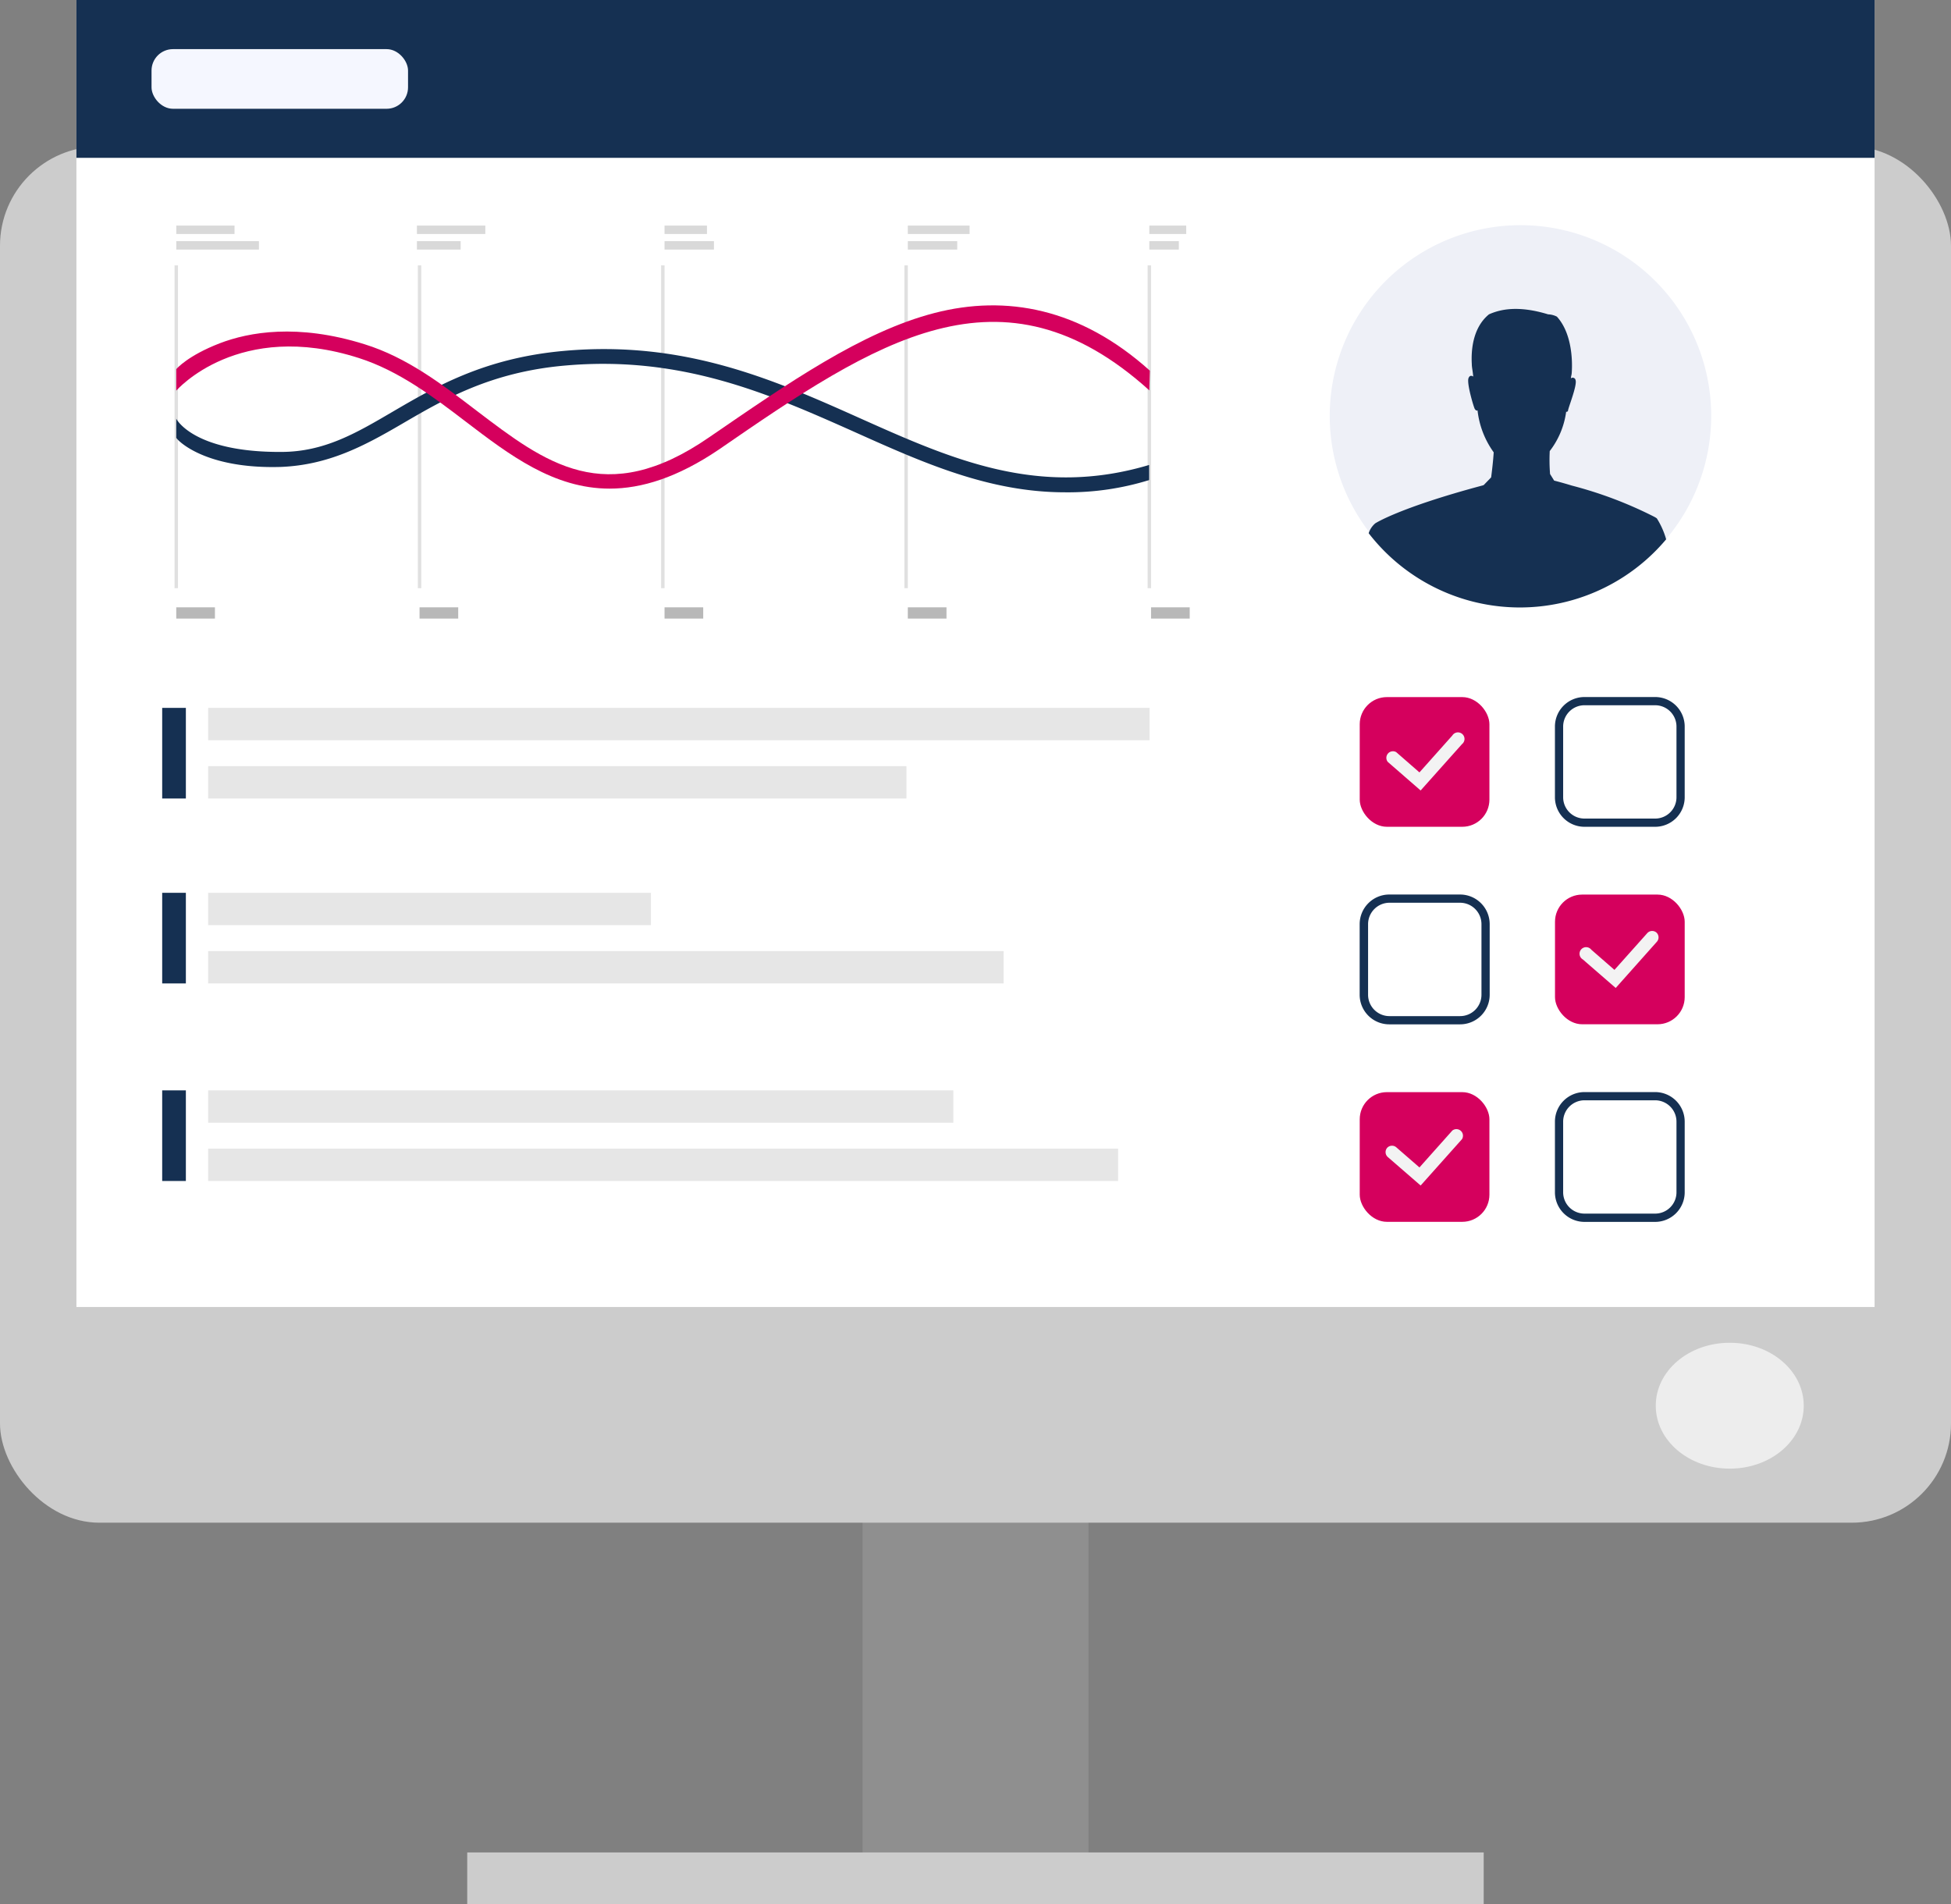 <svg xmlns="http://www.w3.org/2000/svg" viewBox="0 0 296.64 289.55"><rect x="0" y="0" width="296.64" height="289.55" fill="#808080" stroke="none"/><defs><style>.cls-1{fill:#8f8f8f;}.cls-2{fill:#ccc;}.cls-3{fill:#fff;}.cls-4{fill:#153052;}.cls-5{fill:#ededed;}.cls-6{fill:#f5f7ff;}.cls-7{fill:#e6e6e6;}.cls-8{fill:#d5005d;}.cls-9{fill:#f3f3f3;}.cls-10{fill:#eef0f7;}.cls-11{fill:#e0e0e0;}.cls-12{fill:#b8b8b8;}.cls-13{fill:#d9d9d9;}</style></defs><title>imac analyse</title><g id="Laag_2" data-name="Laag 2"><g id="Laag_1-2" data-name="Laag 1"><rect class="cls-1" x="131.14" y="181.27" width="34.35" height="104.34" transform="translate(296.64 466.89) rotate(180)"/><rect class="cls-2" y="22.27" width="296.64" height="209.26" rx="15.09" transform="translate(296.64 253.81) rotate(180)"/><rect class="cls-3" x="11.62" width="273.4" height="198.74" transform="translate(296.64 198.74) rotate(180)"/><rect class="cls-4" x="11.62" width="273.4" height="24" transform="translate(296.64 24) rotate(180)"/><path class="cls-5" d="M251.75,213.75c0,5.28,5,9.57,11.25,9.57s11.25-4.29,11.25-9.57-5-9.57-11.25-9.57S251.75,208.46,251.75,213.75Z"/><rect class="cls-2" x="71.04" y="281.68" width="154.55" height="7.88"/><rect class="cls-6" x="23.04" y="7.47" width="39" height="9.07" rx="3.26"/><rect class="cls-7" x="31.65" y="107.64" width="143.14" height="4.92"/><rect class="cls-7" x="31.65" y="116.5" width="106.17" height="4.92"/><rect class="cls-7" x="31.65" y="135.76" width="67.32" height="4.92"/><rect class="cls-7" x="31.65" y="144.62" width="120.94" height="4.92"/><rect class="cls-7" x="31.65" y="165.8" width="113.3" height="4.92"/><rect class="cls-7" x="31.65" y="174.66" width="138.35" height="4.92"/><rect class="cls-4" x="24.66" y="107.64" width="3.6" height="13.78"/><rect class="cls-4" x="24.66" y="135.76" width="3.6" height="13.78"/><rect class="cls-4" x="24.66" y="165.8" width="3.6" height="13.78"/><rect class="cls-8" x="206.74" y="166.07" width="19.72" height="19.72" rx="4.13"/><path class="cls-9" d="M216,180.27l-5-4.34a1,1,0,0,1-.09-1.39,1,1,0,0,1,1.38-.09l3.53,3.07,5-5.61a1,1,0,0,1,1.47,1.31Z"/><path class="cls-4" d="M222,155.76H211.23a4.5,4.5,0,0,1-4.5-4.49V140.52a4.51,4.51,0,0,1,4.5-4.5H222a4.51,4.51,0,0,1,4.5,4.5v10.75A4.5,4.5,0,0,1,222,155.76Zm-10.74-18.49a3.26,3.26,0,0,0-3.25,3.25v10.75a3.25,3.25,0,0,0,3.25,3.24H222a3.25,3.25,0,0,0,3.25-3.24V140.52a3.26,3.26,0,0,0-3.25-3.25Z"/><path class="cls-4" d="M251.66,185.8H240.91a4.5,4.5,0,0,1-4.49-4.5V170.55a4.5,4.5,0,0,1,4.49-4.49h10.75a4.5,4.5,0,0,1,4.49,4.49V181.3A4.5,4.5,0,0,1,251.66,185.8Zm-10.75-18.49a3.25,3.25,0,0,0-3.24,3.24V181.3a3.24,3.24,0,0,0,3.24,3.24h10.75a3.24,3.24,0,0,0,3.24-3.24V170.55a3.25,3.25,0,0,0-3.24-3.24Z"/><rect class="cls-8" x="236.43" y="136.03" width="19.72" height="19.72" rx="4.13"/><path class="cls-9" d="M245.66,150.23l-5-4.34a1,1,0,1,1,1.29-1.48l3.52,3.07,5-5.6a1,1,0,0,1,1.38-.08,1,1,0,0,1,.08,1.39Z"/><path class="cls-4" d="M251.66,125.72H240.91a4.49,4.49,0,0,1-4.49-4.49V110.48a4.49,4.49,0,0,1,4.49-4.49h10.75a4.49,4.49,0,0,1,4.49,4.49v10.75A4.49,4.49,0,0,1,251.66,125.72Zm-10.75-18.48a3.24,3.24,0,0,0-3.24,3.24v10.75a3.24,3.24,0,0,0,3.24,3.24h10.75a3.24,3.24,0,0,0,3.24-3.24V110.48a3.24,3.24,0,0,0-3.24-3.24Z"/><rect class="cls-8" x="206.74" y="106" width="19.72" height="19.72" rx="4.13"/><path class="cls-9" d="M216,120.2l-5-4.35a1,1,0,0,1,1.29-1.48l3.53,3.08,5-5.61a1,1,0,1,1,1.47,1.31Z"/><path class="cls-10" d="M260.18,63.24a29,29,0,1,1-29-29A29,29,0,0,1,260.18,63.24Z"/><path class="cls-4" d="M251.91,78.82a3.33,3.33,0,0,0-.49-.29s0,0,0,0h0A61.76,61.76,0,0,0,239,73.84h0c-1.34-.41-2.35-.67-2.7-.76l-.62-1a27.1,27.1,0,0,1-.05-3.49,12.52,12.52,0,0,0,2.5-6c.16.13.29-.15.29-.15-.09-.16,1.41-3.81,1.14-4.63a.44.44,0,0,0-.71-.28c0-.21.07-.43.11-.67,0,0,.6-5.59-2.24-8.71a3.12,3.12,0,0,0-1.33-.35c-4.55-1.39-7.28-.77-9,0-2.53,2.07-2.72,5.61-2.61,7.55,0,.46.11.93.16,1.38h0l.06.53c-.23-.15-.54-.22-.72.24-.3.81.81,4.46.95,4.68,0,0,.23.38.42.21h0a13.42,13.42,0,0,0,2.46,6.39c-.08,1.3-.26,2.83-.39,3.81l-1.13,1.17h0l-.18.06h0c-12.71,3.4-16.31,5.76-16.31,5.76a3.32,3.32,0,0,0-1,1.5,29.05,29.05,0,0,0,45.23.93A12.1,12.1,0,0,0,251.91,78.82Z"/><rect class="cls-11" x="26.54" y="40.35" width="0.52" height="49.09"/><rect class="cls-11" x="63.53" y="40.35" width="0.52" height="49.09"/><rect class="cls-11" x="100.52" y="40.35" width="0.52" height="49.09"/><rect class="cls-11" x="137.51" y="40.35" width="0.52" height="49.09"/><rect class="cls-11" x="174.49" y="40.35" width="0.52" height="49.09"/><rect class="cls-12" x="26.8" y="92.35" width="5.88" height="1.71"/><rect class="cls-13" x="26.8" y="34.3" width="8.86" height="1.28"/><rect class="cls-13" x="26.8" y="36.67" width="12.57" height="1.28"/><rect class="cls-13" x="63.39" y="34.3" width="10.4" height="1.28"/><rect class="cls-13" x="63.39" y="36.67" width="6.65" height="1.28"/><rect class="cls-13" x="101.04" y="34.3" width="6.45" height="1.28"/><rect class="cls-13" x="101.04" y="36.67" width="7.51" height="1.28"/><rect class="cls-13" x="138.03" y="34.3" width="9.39" height="1.28"/><rect class="cls-13" x="138.03" y="36.67" width="7.51" height="1.28"/><rect class="cls-13" x="174.75" y="34.3" width="5.61" height="1.28"/><rect class="cls-13" x="174.75" y="36.67" width="4.49" height="1.28"/><rect class="cls-12" x="63.79" y="92.35" width="5.88" height="1.71"/><rect class="cls-12" x="101.04" y="92.35" width="5.88" height="1.71"/><rect class="cls-12" x="138.03" y="92.35" width="5.88" height="1.71"/><rect class="cls-12" x="175.01" y="92.35" width="5.88" height="1.71"/><path class="cls-4" d="M161.94,74.86c-11.54,0-21.57-4.49-32-9.17C117,59.92,103.66,54,85.88,55.59c-11.35,1-18.48,5.2-24.77,8.87C55.42,67.78,50,70.7,42.74,71,31,71.36,26.87,66.84,26.8,66.56v-2.9h0c0,.05,2.59,5.12,15.93,5.06,6.57,0,11.42-2.86,17-6.13,6.52-3.81,13.92-8.12,25.87-9.22,18.49-1.7,32.17,4.41,45.39,10.33,13.84,6.19,27,12,43.73,7V73A41.66,41.66,0,0,1,161.94,74.86Z"/><path class="cls-8" d="M92.69,74.3c-8.52,0-15.27-5.15-21.88-10.19-5-3.83-10.22-7.74-16.22-9.66-18.33-5.89-27.7,4.86-27.79,4.95V56.13c.1-.11,1.78-2.06,6.61-3.93,4.41-1.69,11.8-3.05,22,.14,6.46,2,11.82,6.11,17,10.07,10.52,8,19.61,15,35.39,4.1,12-8.23,23.22-16.06,34.3-18.92,10.85-2.8,22.15-.75,32.73,8.77l-.08,3c-22.47-20.3-41.61-7.44-65.45,9C103,72.62,97.55,74.3,92.69,74.3Z"/></g></g></svg>